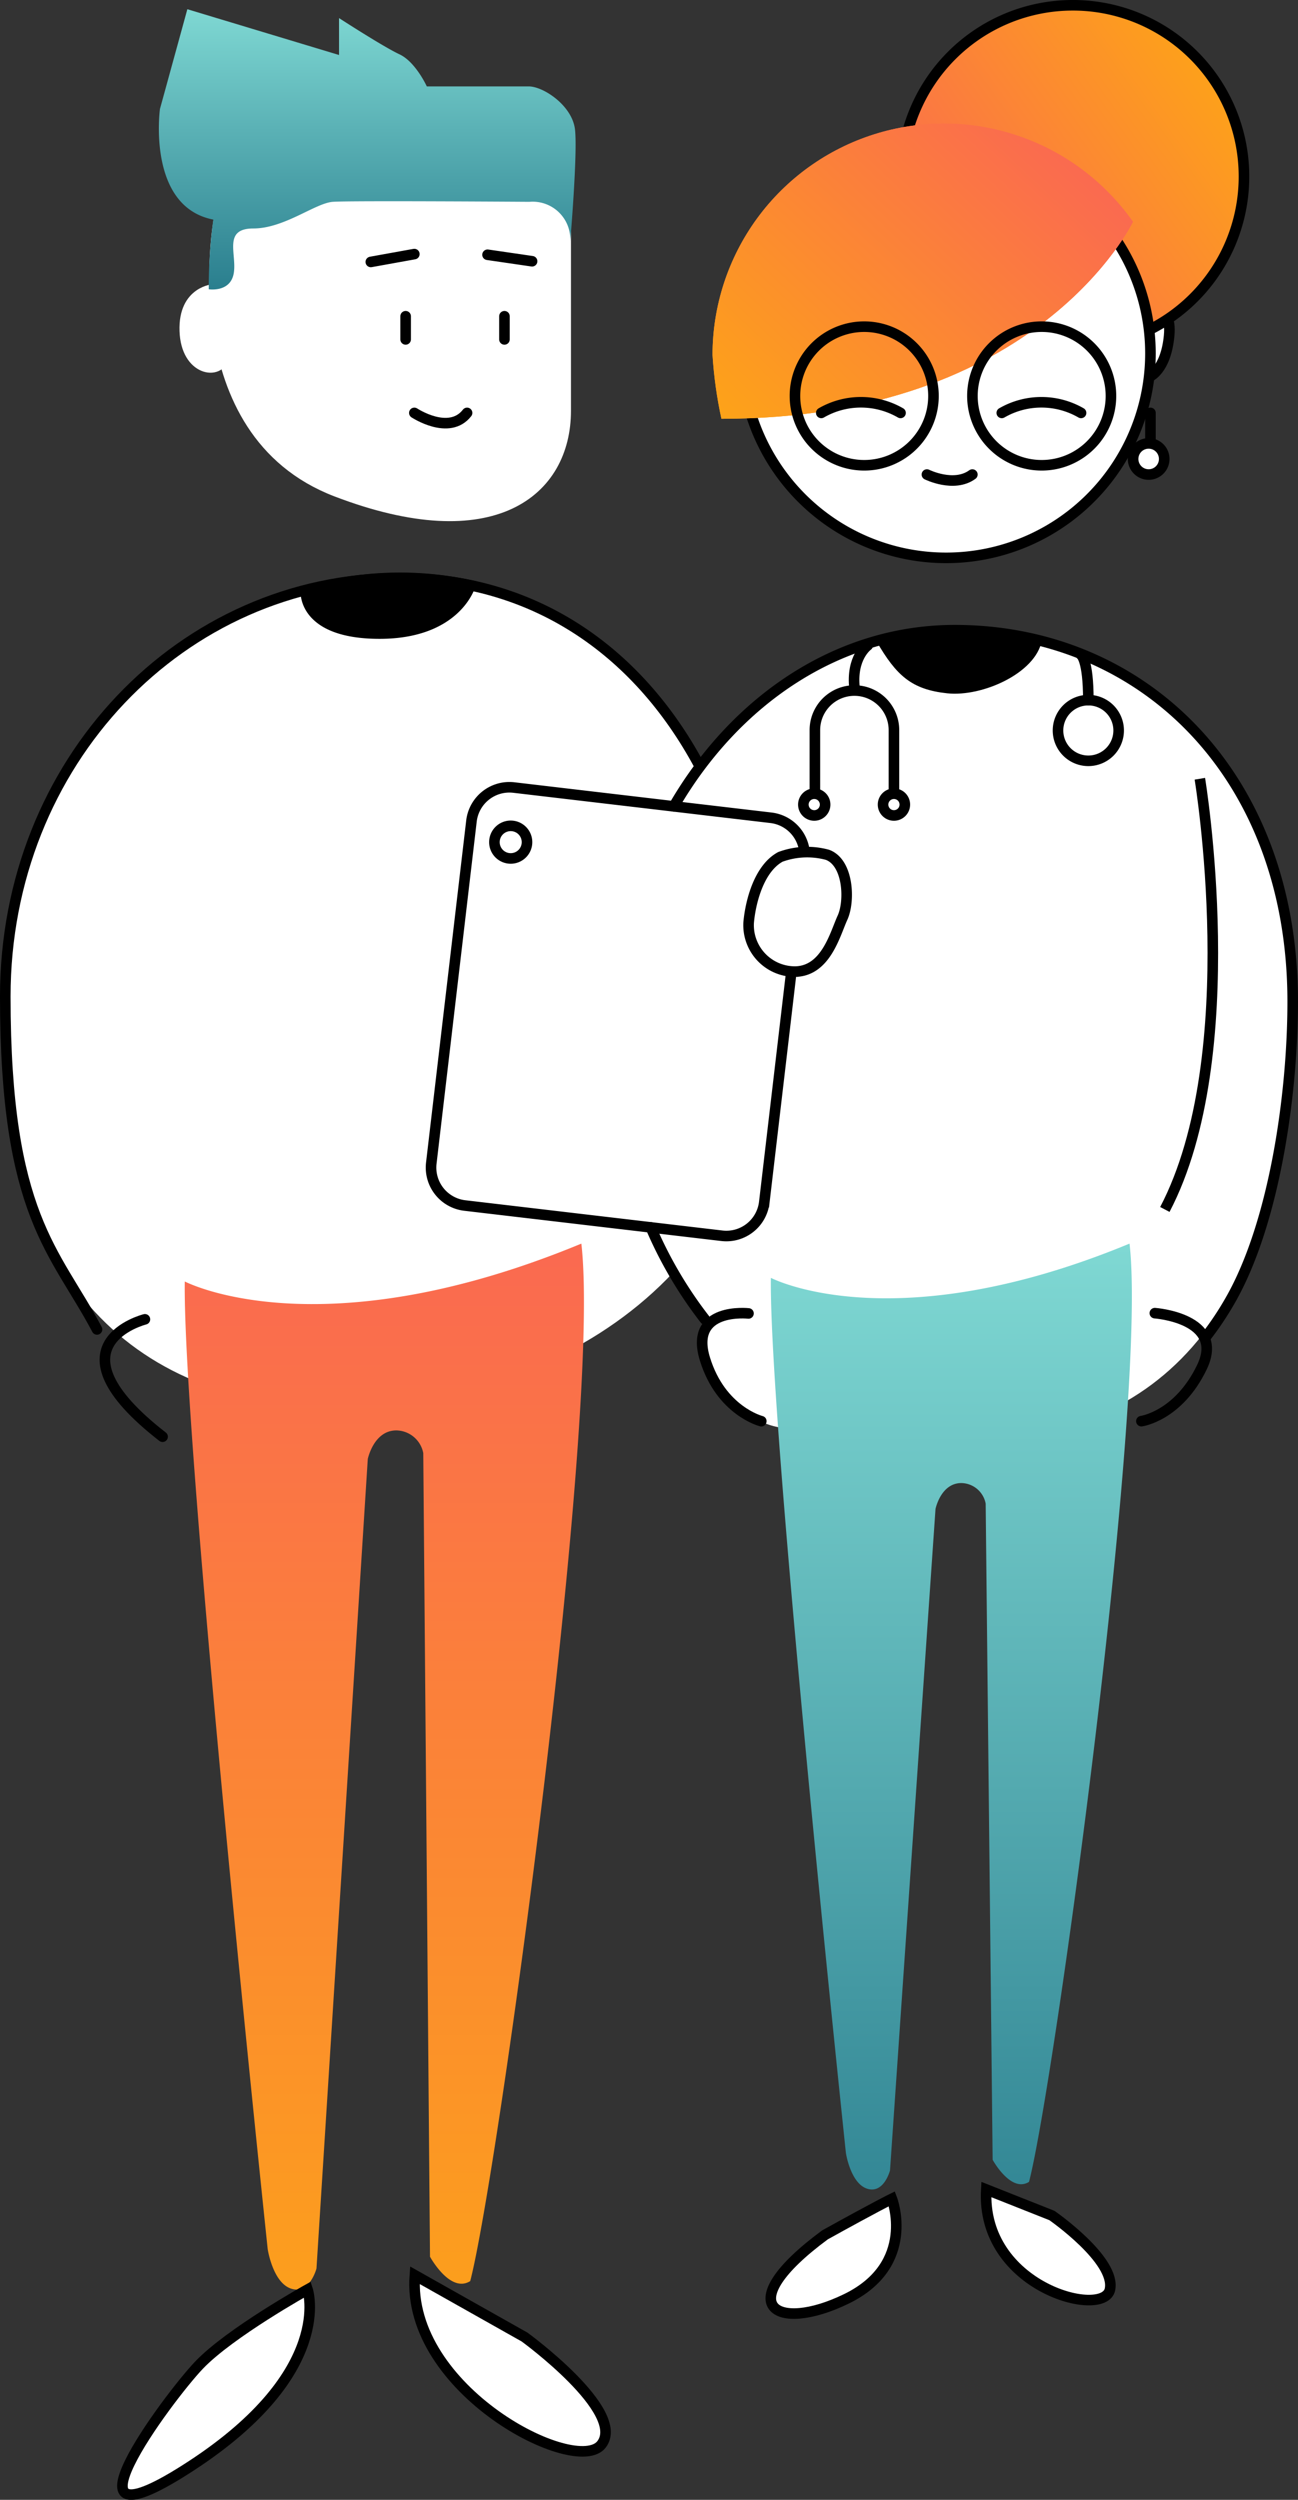 <svg xmlns="http://www.w3.org/2000/svg" xmlns:xlink="http://www.w3.org/1999/xlink" width="122.82" height="236.388" viewBox="0 0 122.82 236.388">
  <rect x="0" y="0" width="122.82" height="236.388" fill="#333333" stroke="none"/>
  <defs>
    <linearGradient id="linear-gradient" x1="0.934" y1="0.085" x2="-0.077" y2="0.841" gradientUnits="objectBoundingBox">
      <stop offset="0" stop-color="#fa6654"/>
      <stop offset="1" stop-color="#fda219"/>
    </linearGradient>
    <linearGradient id="linear-gradient-3" x1="0.819" y1="0.142" x2="0" y2="0.729" gradientUnits="objectBoundingBox">
      <stop offset="0" stop-color="#fd9f1c"/>
      <stop offset="1" stop-color="#fa6951"/>
    </linearGradient>
    <clipPath id="clip-path">
      <path id="Tracé_1444" data-name="Tracé 1444" d="M1047.857,54.051a40.013,40.013,0,0,0,.843,6.035c30.044,0,38.936-18.626,38.936-18.626a21.883,21.883,0,0,0-39.779,12.591" transform="translate(-1047.857 -32.17)" fill="url(#linear-gradient)"/>
    </clipPath>
    <linearGradient id="linear-gradient-6" x1="0.5" x2="0.5" y2="1" gradientUnits="objectBoundingBox">
      <stop offset="0" stop-color="#fa6951"/>
      <stop offset="1" stop-color="#fc9f1c"/>
    </linearGradient>
    <linearGradient id="linear-gradient-7" x1="0.5" x2="0.5" y2="1" gradientUnits="objectBoundingBox">
      <stop offset="0" stop-color="#7fd8d3"/>
      <stop offset="1" stop-color="#338795"/>
    </linearGradient>
    <linearGradient id="linear-gradient-8" x1="0.5" x2="0.5" y2="1" gradientUnits="objectBoundingBox">
      <stop offset="0" stop-color="#7fd8d3"/>
      <stop offset="1" stop-color="#297d8d"/>
    </linearGradient>
  </defs>
  <g id="Groupe_765" data-name="Groupe 765" transform="translate(-1014.928 -3038.076)">
    <path id="Tracé_1478" data-name="Tracé 1478" d="M35.833,0c18.7-.446,34.582,19.19,34.582,42.863S49.674,78.738,29.66,78.738-2.082,65.259-1.834,42.86,9.075,2.786,35.833,0Z" transform="translate(1017.087 3092.372)" fill="#fff"/>
    <path id="Tracé_1479" data-name="Tracé 1479" d="M33.737,0C54.574.033,67.826,15.276,66.858,40.135,64.006,67.669,52.03,76.689,33.737,76.689,16.838,76.583,2.792,62.3,2.792,40.135S16.072.148,33.737,0Z" transform="translate(1070.618 3097.825)" fill="#fff"/>
    <ellipse id="Ellipse_10" data-name="Ellipse 10" cx="5.066" cy="6.567" rx="5.066" ry="6.567" transform="matrix(0.799, 0.602, -0.602, 0.799, 1122.7, 3127.297)" fill="#fff"/>
    <path id="Tracé_1481" data-name="Tracé 1481" d="M5.654,0c3.013,0,5.455,2.94,5.455,6.567s-2.442,6.567-5.455,6.567S0,8.638,0,5.011,2.641,0,5.654,0Z" transform="translate(1079.855 3164.137) rotate(-30)" fill="#fff"/>
    <path id="Tracé_1482" data-name="Tracé 1482" d="M1161.244,80.488s2.549-.8,2.231,2.545-1.9,3.9-1.9,3.9" transform="translate(-37.92 2986.787)" fill="#fff" stroke="#000" stroke-linecap="round" stroke-miterlimit="10" stroke-width="1"/>
    <g id="Groupe_69" data-name="Groupe 69" transform="translate(1015.428 3038.576)">
      <g id="Groupe_80" data-name="Groupe 80">
        <path id="Tracé_1421" data-name="Tracé 1421" d="M1129.752,17.417a16.2,16.2,0,1,1-16.2-16.2A16.183,16.183,0,0,1,1129.752,17.417Z" transform="translate(-1012.544 -1.217)" stroke="#000" stroke-linecap="round" stroke-miterlimit="10" stroke-width="1" fill="url(#linear-gradient-3)"/>
        <path id="Tracé_1422" data-name="Tracé 1422" d="M917.87,43.412s-3.746,20.023,11.109,25.707,21.7,0,21.7-7.622V37.728S926.008,30.106,917.87,43.412Z" transform="translate(-897.653 -23.146)" fill="#fff" stroke="#fff" stroke-linecap="round" stroke-miterlimit="10" stroke-width="1"/>
        <path id="Tracé_1423" data-name="Tracé 1423" d="M956.923,151.713s-1.29,4.558-8.577,4.558-6.974-3.979-6.974-3.979A31.379,31.379,0,0,1,956.923,151.713Z" transform="translate(-912.929 -96.861)" stroke="#000" stroke-linecap="round" stroke-miterlimit="10" stroke-width="1"/>
        <line id="Ligne_33" data-name="Ligne 33" y2="2.192" transform="translate(37.883 29.404)" fill="none" stroke="#000" stroke-linecap="round" stroke-miterlimit="10" stroke-width="1"/>
        <line id="Ligne_34" data-name="Ligne 34" y1="0.742" x2="4.118" transform="translate(34.588 23.527)" fill="none" stroke="#000" stroke-linecap="round" stroke-miterlimit="10" stroke-width="1"/>
        <path id="Tracé_1424" data-name="Tracé 1424" d="M912.478,75.528s-2.938.129-2.809,3.94,3.344,4.2,3.674,2.456C912.862,79.519,912.219,76.577,912.478,75.528Z" transform="translate(-892.682 -48.674)" fill="#fff" stroke="#fff" stroke-linecap="round" stroke-miterlimit="10" stroke-width="1"/>
        <line id="Ligne_35" data-name="Ligne 35" y2="2.192" transform="translate(47.232 29.404)" fill="none" stroke="#000" stroke-linecap="round" stroke-miterlimit="10" stroke-width="1"/>
        <line id="Ligne_36" data-name="Ligne 36" x2="4.215" y2="0.614" transform="translate(45.633 23.591)" fill="none" stroke="#000" stroke-linecap="round" stroke-miterlimit="10" stroke-width="1"/>
        <path id="Tracé_1425" data-name="Tracé 1425" d="M969.778,107.88s3.294,2.18,4.99,0" transform="translate(-931.072 -69.335)" fill="none" stroke="#000" stroke-linecap="round" stroke-miterlimit="10" stroke-width="1"/>
        <path id="Tracé_1426" data-name="Tracé 1426" d="M928.354,168.862c-5.966-11.122-15.942-17.742-28.337-17.742-20.628,0-37.349,17.385-37.349,39.555,0,20.747,4.711,24,8.679,31.488" transform="translate(-862.668 -96.95)" fill="none" stroke="#000" stroke-linecap="round" stroke-miterlimit="10" stroke-width="1"/>
        <path id="Tracé_1427" data-name="Tracé 1427" d="M1001.672,248.259l-24.33-2.861a3.613,3.613,0,0,1-3.167-4.011l3.8-32.346a3.614,3.614,0,0,1,4.011-3.167l24.33,2.86a3.614,3.614,0,0,1,3.167,4.011l-3.8,32.346A3.614,3.614,0,0,1,1001.672,248.259Z" transform="translate(-933.864 -131.903)" fill="none" stroke="#000" stroke-linecap="round" stroke-miterlimit="10" stroke-width="1"/>
        <path id="Tracé_1428" data-name="Tracé 1428" d="M993.83,217.478a1.542,1.542,0,1,1-1.542-1.542A1.542,1.542,0,0,1,993.83,217.478Z" transform="translate(-944.463 -138.343)" fill="none" stroke="#000" stroke-linecap="round" stroke-miterlimit="10" stroke-width="1"/>
        <path id="Tracé_1429" data-name="Tracé 1429" d="M1060.294,223.211a7.316,7.316,0,0,1,4.457-.194c2,.743,2.131,4.392,1.421,5.942s-1.555,5-4.424,5.1a4.392,4.392,0,0,1-4.457-4.651C1057.484,227.313,1058.324,224.277,1060.294,223.211Z" transform="translate(-986.951 -142.683)" fill="#fff" stroke="#000" stroke-linecap="round" stroke-miterlimit="10" stroke-width="1"/>
      </g>
    </g>
    <g id="Groupe_73" data-name="Groupe 73" transform="translate(1024.853 3052.156)">
      <g id="Groupe_81" data-name="Groupe 81">
        <path id="Tracé_1431" data-name="Tracé 1431" d="M892.538,345.073s-9.548,2.387,1.671,11.1" transform="translate(-888.75 -234.395)" fill="none" stroke="#000" stroke-linecap="round" stroke-miterlimit="10" stroke-width="1"/>
        <path id="Tracé_1432" data-name="Tracé 1432" d="M1037.714,181.4c5.841-10.067,15.568-16.658,26.581-16.658,17.863,0,31.982,13.726,31.982,35.116,0,8.856-1.741,20.89-5.845,28.14a29.441,29.441,0,0,1-2.361,3.556" transform="translate(-983.883 -119.23)" fill="none" stroke="#000" stroke-linecap="round" stroke-miterlimit="10" stroke-width="1"/>
        <path id="Tracé_1433" data-name="Tracé 1433" d="M1036.812,329.711a39.612,39.612,0,0,1-5.121-8.694" transform="translate(-980.037 -219.032)" fill="none" stroke="#000" stroke-linecap="round" stroke-miterlimit="10" stroke-width="1"/>
        <path id="Tracé_1434" data-name="Tracé 1434" d="M1090.756,165.294s8.354-2.913,15.642,0c-.591,3.032-5.6,5.3-8.945,4.942s-4.8-1.648-6.7-4.942" transform="translate(-1017.757 -118.756)"/>
        <path id="Tracé_1435" data-name="Tracé 1435" d="M1086.206,168.738s-1.6,1.134-1.238,4.107" transform="translate(-1014.026 -121.782)" fill="none" stroke="#000" stroke-linecap="round" stroke-miterlimit="10" stroke-width="1"/>
        <path id="Tracé_1436" data-name="Tracé 1436" d="M1074.66,190v-5.725a3.74,3.74,0,1,1,7.48,0V190" transform="translate(-1007.478 -129.316)" fill="none" stroke="#000" stroke-linecap="round" stroke-miterlimit="10" stroke-width="1"/>
        <path id="Tracé_1437" data-name="Tracé 1437" d="M1073.7,208.557a1.03,1.03,0,1,1-1.03-1.03A1.03,1.03,0,0,1,1073.7,208.557Z" transform="translate(-1005.549 -146.554)" fill="none" stroke="#000" stroke-linecap="round" stroke-miterlimit="10" stroke-width="1"/>
        <path id="Tracé_1438" data-name="Tracé 1438" d="M1094.568,208.557a1.03,1.03,0,1,1-1.03-1.03A1.03,1.03,0,0,1,1094.568,208.557Z" transform="translate(-1018.876 -146.554)" fill="none" stroke="#000" stroke-linecap="round" stroke-miterlimit="10" stroke-width="1"/>
        <path id="Tracé_1439" data-name="Tracé 1439" d="M1144.06,185.913a2.869,2.869,0,1,1-2.869-2.869A2.869,2.869,0,0,1,1144.06,185.913Z" transform="translate(-1048.135 -130.918)" fill="none" stroke="#000" stroke-linecap="round" stroke-miterlimit="10" stroke-width="1"/>
        <path id="Tracé_1440" data-name="Tracé 1440" d="M1144.342,171.191s.694.424.694,4.284" transform="translate(-1051.979 -123.348)" fill="none" stroke="#000" stroke-linecap="round" stroke-miterlimit="10" stroke-width="1"/>
        <path id="Tracé_1441" data-name="Tracé 1441" d="M1049.529,343.485s-5.642-.636-4.125,4.3,5.336,5.888,5.336,5.888" transform="translate(-988.629 -233.364)" fill="none" stroke="#000" stroke-linecap="round" stroke-miterlimit="10" stroke-width="1"/>
        <path id="Tracé_1442" data-name="Tracé 1442" d="M1161.424,343.458s6.683.477,4.456,5.106-5.729,5.106-5.729,5.106" transform="translate(-1062.075 -233.364)" fill="none" stroke="#000" stroke-linecap="round" stroke-miterlimit="10" stroke-width="1"/>
        <path id="Tracé_1443" data-name="Tracé 1443" d="M1094.184,58.133A19.335,19.335,0,1,1,1074.849,38.8,19.335,19.335,0,0,1,1094.184,58.133Z" transform="translate(-995.251 -38.798)" fill="#fff" stroke="#000" stroke-linecap="round" stroke-miterlimit="10" stroke-width="1"/>
      </g>
    </g>
    <g id="Groupe_75" data-name="Groupe 75" transform="translate(1082.349 3049.761)">
      <g id="Groupe_74" data-name="Groupe 74" clip-path="url(#clip-path)">
        <rect id="Rectangle_65" data-name="Rectangle 65" width="39.779" height="27.916" transform="translate(0 0)" fill="url(#linear-gradient)"/>
      </g>
      <g id="Groupe_79" data-name="Groupe 79" clip-path="url(#clip-path)">
        <rect id="Rectangle_67" data-name="Rectangle 67" width="39.779" height="27.916" transform="translate(0 0)" fill="url(#linear-gradient)"/>
      </g>
    </g>
    <path id="Tracé_1445" data-name="Tracé 1445" d="M1082.545,91.868a6.554,6.554,0,1,1-6.554-6.554A6.554,6.554,0,0,1,1082.545,91.868Z" transform="translate(20.711 2983.652)" fill="none" stroke="#000" stroke-linecap="round" stroke-miterlimit="10" stroke-width="1"/>
    <path id="Tracé_1446" data-name="Tracé 1446" d="M1129.015,91.868a6.554,6.554,0,1,1-6.554-6.554A6.554,6.554,0,0,1,1129.015,91.868Z" transform="translate(-8.966 2983.652)" fill="none" stroke="#000" stroke-linecap="round" stroke-miterlimit="10" stroke-width="1"/>
    <path id="Tracé_1447" data-name="Tracé 1447" d="M1123.6,106.052a7.5,7.5,0,0,1,7.5,0" transform="translate(-13.88 2971.069)" fill="none" stroke="#000" stroke-linecap="round" stroke-miterlimit="10" stroke-width="1"/>
    <path id="Tracé_1448" data-name="Tracé 1448" d="M1076.33,106.052a7.5,7.5,0,0,1,7.5,0" transform="translate(16.309 2971.069)" fill="none" stroke="#000" stroke-linecap="round" stroke-miterlimit="10" stroke-width="1"/>
    <path id="Tracé_1449" data-name="Tracé 1449" d="M1104,124.01s2.555,1.273,4.3,0" transform="translate(-1.365 2958.939)" fill="none" stroke="#000" stroke-linecap="round" stroke-miterlimit="10" stroke-width="1"/>
    <line id="Ligne_37" data-name="Ligne 37" y2="2.885" transform="translate(1123.786 3077.121)" fill="none" stroke="#000" stroke-linecap="round" stroke-miterlimit="10" stroke-width="1"/>
    <path id="Tracé_1451" data-name="Tracé 1451" d="M1160.927,117.335a1.472,1.472,0,1,1-1.472-1.472A1.472,1.472,0,0,1,1160.927,117.335Z" transform="translate(-35.838 2964.142)" fill="#fff" stroke="#000" stroke-linecap="round" stroke-miterlimit="10" stroke-width="1"/>
    <path id="Tracé_1452" data-name="Tracé 1452" d="M909.659,328.837s12.7,6.684,37.526-3.58c1.909,16.47-7.9,88.081-10.516,98.106-1.9,1.194-3.806-2.307-3.806-2.307l-.637-75.987a2.638,2.638,0,0,0-2.546-2.148c-2.148,0-2.705,2.706-2.705,2.706l-4.854,76.544s-.636,2.466-2.387,1.909-2.228-3.739-2.228-3.739S909.45,344.194,909.659,328.837Z" transform="translate(122.753 2830.417)" fill="url(#linear-gradient-6)"/>
    <path id="Tracé_1453" data-name="Tracé 1453" d="M1063.127,328.494s11.486,6.044,33.937-3.238c1.727,14.9-7.147,79.657-9.51,88.723-1.716,1.079-3.443-2.087-3.443-2.087l-.659-62.05a2.386,2.386,0,0,0-2.3-1.943c-1.943,0-2.447,2.446-2.447,2.446L1074.4,412.9s-.576,2.231-2.159,1.727-2.015-3.382-2.015-3.382S1062.938,342.382,1063.127,328.494Z" transform="translate(24.743 2830.417)" fill="url(#linear-gradient-7)"/>
    <path id="Tracé_1454" data-name="Tracé 1454" d="M1119.5,572.773c-.537,9.241,11.1,12.242,11.7,9.46s-5.49-7-5.49-7Z" transform="translate(-11.247 2672.345)" fill="#fff" stroke="#000" stroke-linecap="round" stroke-miterlimit="10" stroke-width="1"/>
    <path id="Tracé_1455" data-name="Tracé 1455" d="M1077.155,572.774s2.387,6.2-4.3,9.46-11.1.634-2.029-6.049C1075.731,573.467,1077.155,572.774,1077.155,572.774Z" transform="translate(22.167 2673.222)" fill="#fff" stroke="#000" stroke-linecap="round" stroke-miterlimit="10" stroke-width="1"/>
    <path id="Tracé_1456" data-name="Tracé 1456" d="M969.858,592.78c-.836,10.861,15.277,19.1,17.664,15.993s-7.28-10.145-7.28-10.145Z" transform="translate(84.325 2660.445)" fill="#fff" stroke="#000" stroke-linecap="round" stroke-miterlimit="10" stroke-width="1"/>
    <path id="Tracé_1457" data-name="Tracé 1457" d="M917.93,592.779s2.626,7.768-10.98,16.654-2.221-6.429.705-9.5S917.93,592.779,917.93,592.779Z" transform="translate(126.101 2661.799)" fill="#fff" stroke="#000" stroke-linecap="round" stroke-miterlimit="10" stroke-width="1"/>
    <path id="Tracé_2411" data-name="Tracé 2411" d="M902.988,11.675s-1.263,9.237,5.05,10.464a47.78,47.78,0,0,0-.433,6.588s2.028.323,2.36-1.486-1.064-4.263,1.86-4.263,5.847-2.39,7.509-2.519,18.606,0,18.606,0a3.56,3.56,0,0,1,3.854,3.94s.731-8.526.465-10.787-2.99-4.069-4.386-4.069h-9.635s-1.063-2.325-2.591-3.036-5.715-3.423-5.715-3.423V6.573L905.58,2.245Z" transform="translate(127.076 3036.703)" fill="url(#linear-gradient-8)"/>
    <path id="Tracé_1680" data-name="Tracé 1680" d="M1159.182,3163.6s4.344,26.121-3.312,40.729" transform="translate(-30.721 -51.884)" fill="none" stroke="#000" stroke-width="1"/>
  </g>
</svg>
